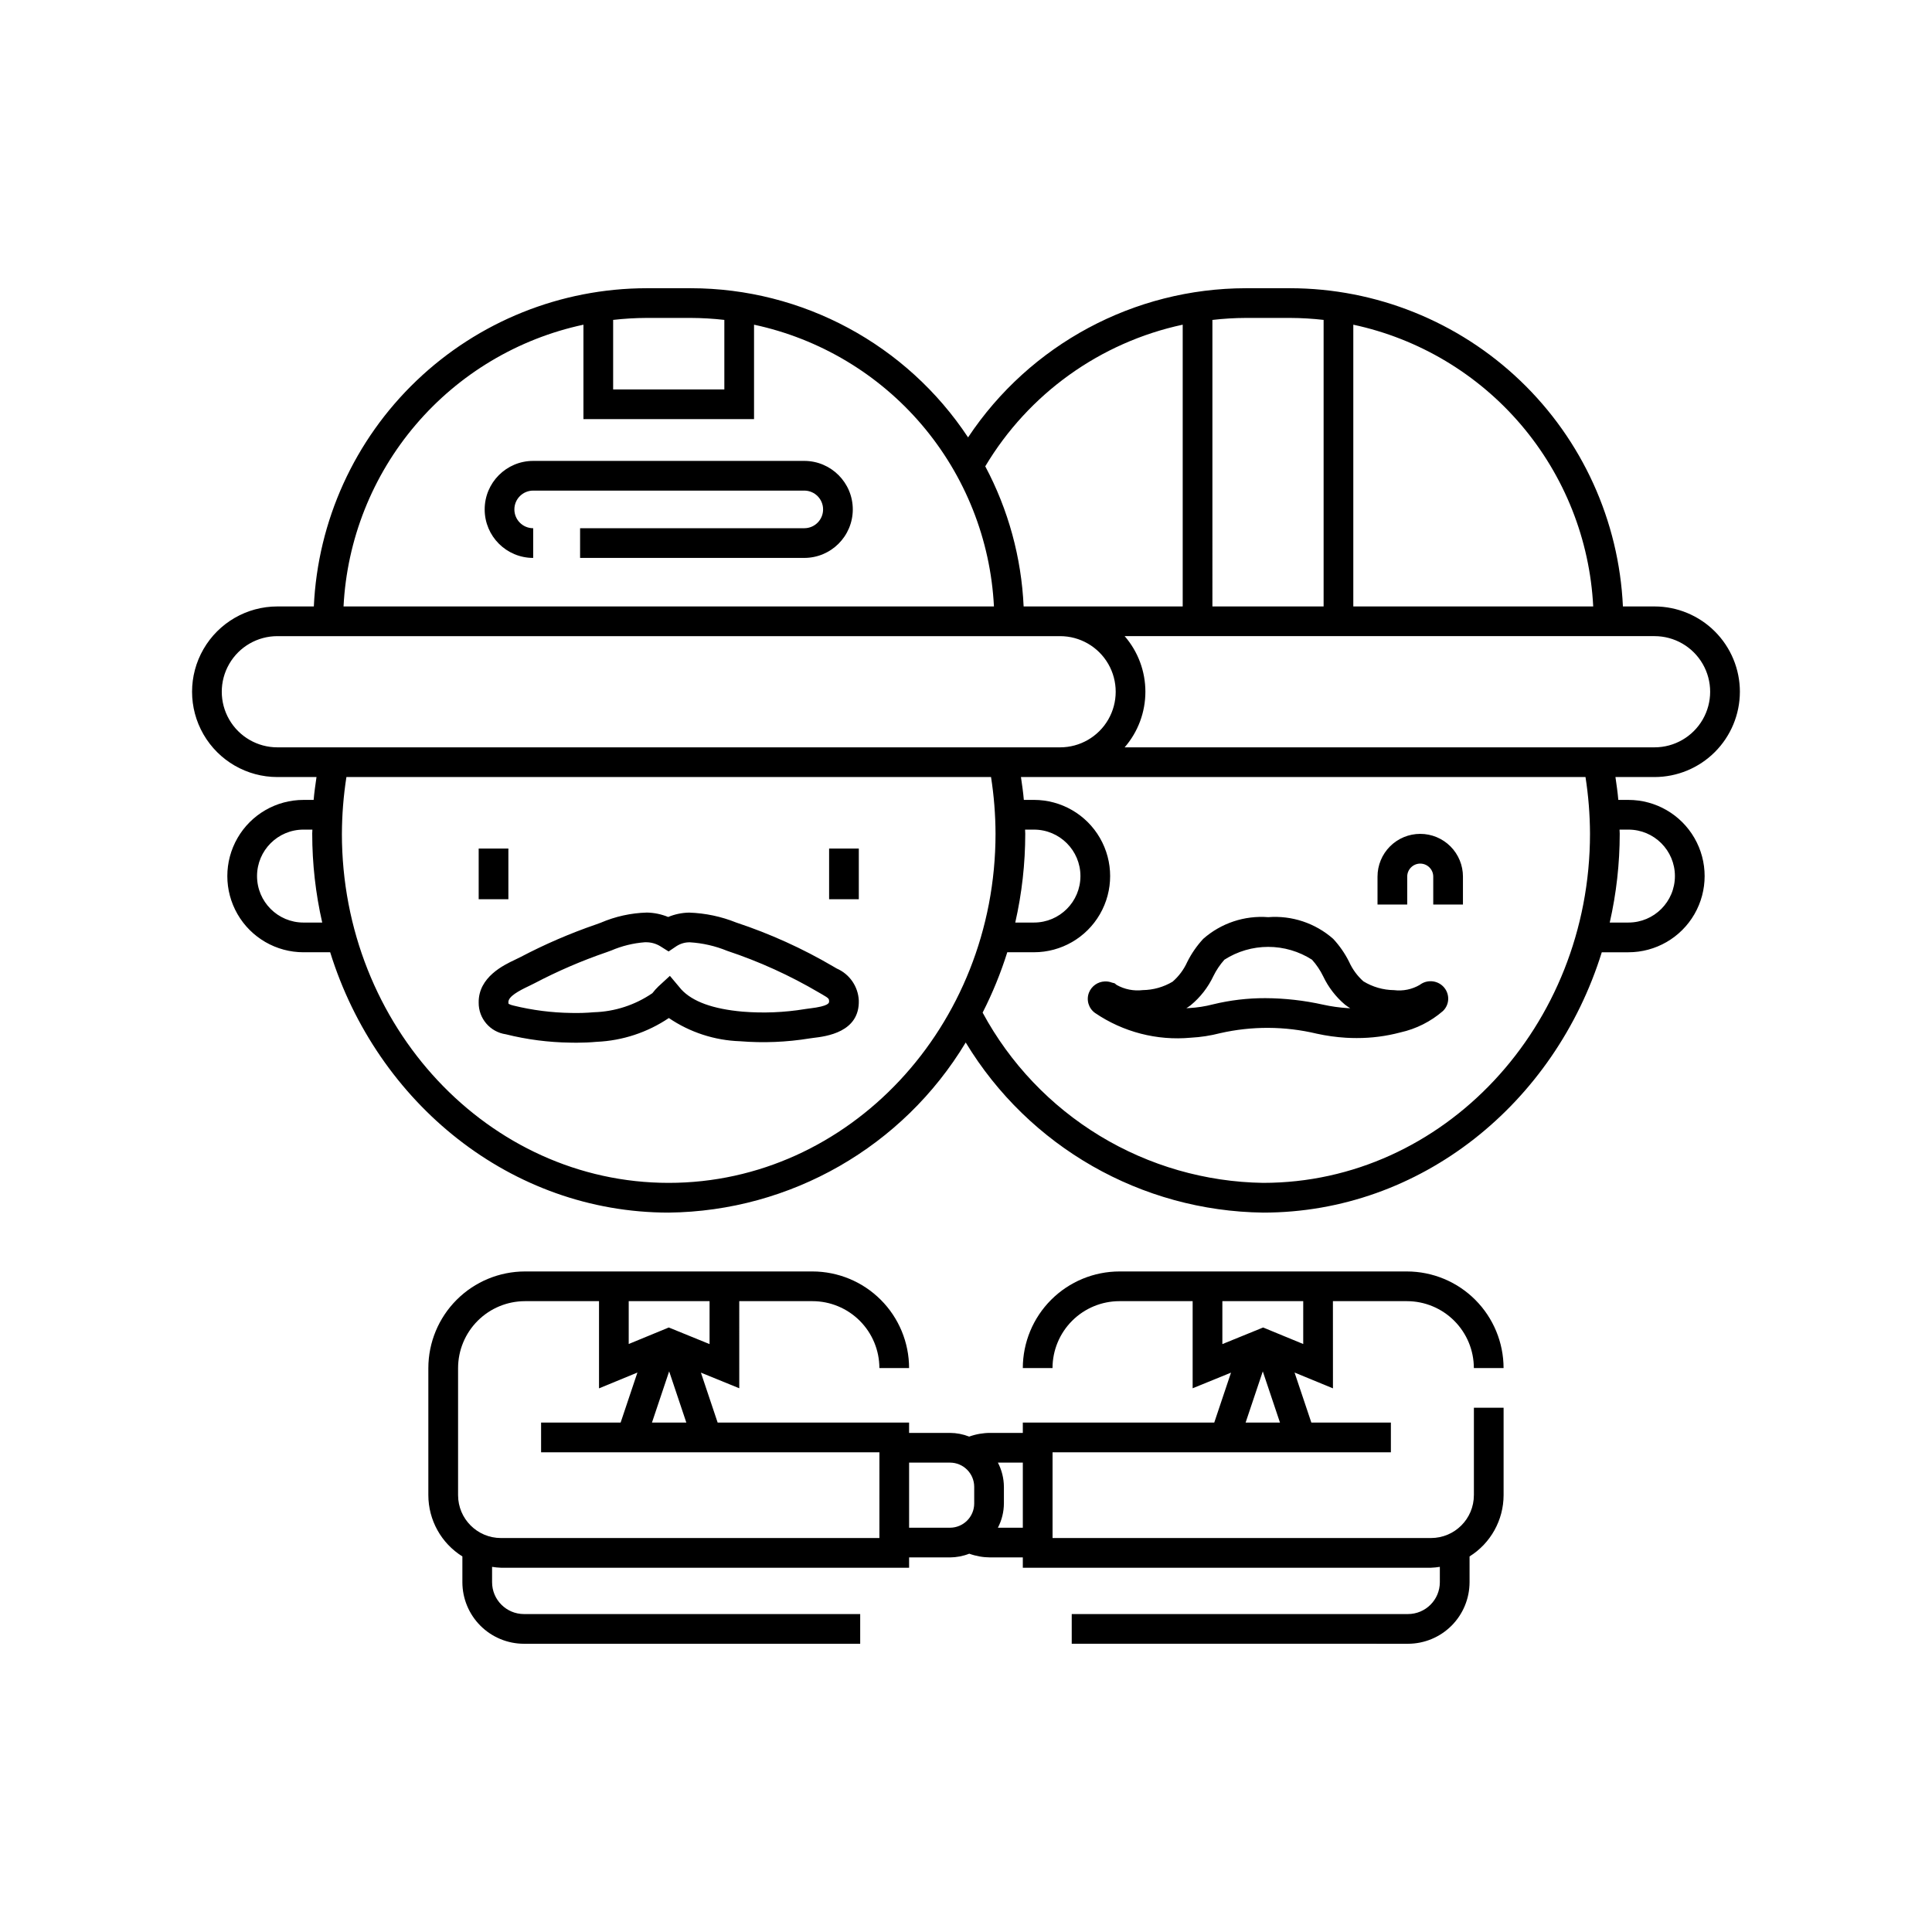 <?xml version="1.0" encoding="UTF-8"?>
<!-- Uploaded to: ICON Repo, www.svgrepo.com, Generator: ICON Repo Mixer Tools -->
<svg fill="#000000" width="800px" height="800px" version="1.1" viewBox="144 144 512 512" xmlns="http://www.w3.org/2000/svg">
 <path d="m605.09 327.32c-0.008-5.992-2.391-11.738-6.629-15.977-4.238-4.238-9.984-6.621-15.977-6.629h-8.395c-1.039-22.695-10.781-44.121-27.199-59.824s-38.254-24.48-60.973-24.508h-11.766c-29.598 0.043-57.219 14.879-73.602 39.531-16.305-24.656-43.883-39.504-73.445-39.531h-11.762c-22.719 0.027-44.555 8.805-60.973 24.508-16.422 15.703-26.16 37.129-27.199 59.824h-9.664c-8.078 0-15.539 4.309-19.578 11.305-4.039 6.992-4.039 15.609 0 22.605 4.039 6.992 11.5 11.301 19.578 11.301h10.371c-0.285 2.016-0.59 4.023-0.758 6.059h-2.691c-7.211 0-13.875 3.848-17.48 10.094-3.606 6.246-3.606 13.941 0 20.188 3.606 6.246 10.27 10.094 17.48 10.094h7.074c12.441 40.02 47.945 68.992 89.719 68.992 32.277-0.367 62.059-17.426 78.703-45.082 16.727 27.641 46.535 44.684 78.84 45.082 41.773 0 77.281-28.969 89.723-68.988h7.074l-0.004-0.004c7.211 0 13.875-3.848 17.484-10.094 3.606-6.246 3.606-13.941 0-20.188-3.609-6.246-10.273-10.094-17.484-10.094h-2.688c-0.168-2.035-0.477-4.047-0.758-6.059h10.371c5.992-0.008 11.738-2.391 15.977-6.629 4.238-4.238 6.621-9.984 6.629-15.977zm-102.45-97.273c17.34 3.711 32.973 13.039 44.469 26.543 11.492 13.5 18.211 30.418 19.109 48.125h-63.578zm-37.34-1.262c2.941-0.34 5.894-0.52 8.852-0.531h11.766c2.957 0.012 5.914 0.188 8.852 0.523v75.938h-29.469zm-7.871 1.258v74.672h-42.156c-0.59-12.98-4.062-25.664-10.168-37.133 11.473-19.234 30.426-32.836 52.324-37.539zm-150.94-1.266c2.941-0.336 5.894-0.512 8.855-0.523h11.762c2.957 0.012 5.914 0.188 8.852 0.523v18.426h-29.469zm-7.871 1.27v25.023l45.211 0.004v-25.027c17.34 3.711 32.973 13.039 44.469 26.539 11.492 13.504 18.211 30.422 19.109 48.129h-172.37 0.004c0.898-17.707 7.613-34.625 19.109-48.125 11.496-13.504 27.125-22.832 44.465-26.543zm-74.188 158.44c-6.801 0-12.312-5.516-12.312-12.316s5.512-12.316 12.312-12.316h2.356c-0.004 0.363-0.047 0.727-0.047 1.086l0.004 0.004c0 7.922 0.891 15.82 2.648 23.543zm-6.922-46.434c-5.266 0-10.129-2.809-12.762-7.367s-2.633-10.176 0-14.734c2.633-4.559 7.496-7.367 12.762-7.367h207.43c5.266 0 10.129 2.809 12.762 7.367 2.629 4.559 2.629 10.176 0 14.734-2.633 4.559-7.496 7.367-12.762 7.367zm103.71 115.42c-47.758 0-86.613-41.512-86.613-92.531h0.004c0.02-5.031 0.418-10.051 1.195-15.02h170.83c0.777 4.969 1.176 9.988 1.191 15.02 0 51.023-38.852 92.531-86.609 92.531zm94.438-93.617h2.359c6.801 0 12.312 5.512 12.312 12.312 0 6.805-5.512 12.316-12.312 12.316h-4.961c1.758-7.723 2.644-15.621 2.648-23.543 0-0.363-0.043-0.723-0.047-1.086zm63.105 93.617c-15.289-0.23-30.234-4.531-43.305-12.461-13.07-7.934-23.789-19.207-31.051-32.66 2.621-5.141 4.805-10.488 6.535-15.996h7.074c7.211 0 13.875-3.848 17.48-10.094 3.606-6.246 3.606-13.941 0-20.188-3.606-6.246-10.27-10.094-17.48-10.094h-2.688c-0.168-2.039-0.477-4.047-0.762-6.059h149.61c0.773 4.969 1.176 9.988 1.191 15.02 0 51.023-38.852 92.531-86.609 92.531zm94.484-92.531c0-0.363-0.043-0.727-0.047-1.086h2.356c6.801 0 12.316 5.512 12.316 12.312 0 6.805-5.516 12.316-12.316 12.316h-4.957c1.758-7.723 2.644-15.621 2.648-23.543zm-131.2-22.891c3.547-4.09 5.496-9.32 5.496-14.734 0-5.41-1.949-10.645-5.496-14.734h140.43c5.262 0 10.125 2.809 12.758 7.367 2.633 4.559 2.633 10.176 0 14.734-2.633 4.559-7.496 7.367-12.758 7.367zm55.191 146.77h19.621c4.699 0.004 9.207 1.875 12.531 5.199 3.324 3.324 5.195 7.832 5.199 12.535h7.875c-0.008-6.789-2.711-13.297-7.508-18.098-4.801-4.801-11.309-7.5-18.098-7.508h-76.195c-6.789 0.008-13.297 2.707-18.098 7.508-4.801 4.801-7.5 11.309-7.508 18.098h7.871c0.004-4.703 1.875-9.211 5.199-12.535 3.324-3.324 7.832-5.195 12.535-5.199h19.402v23.086l10.168-4.144-4.441 13.234-50.734 0.004v2.734h-8.625c-1.906 0-3.797 0.332-5.59 0.977-1.621-0.637-3.348-0.969-5.09-0.977h-10.832v-2.734h-50.734l-4.438-13.238 10.168 4.144-0.004-23.086h19.402c4.703 0.004 9.211 1.875 12.535 5.199 3.324 3.324 5.195 7.832 5.199 12.535h7.871c-0.008-6.789-2.707-13.297-7.508-18.098-4.801-4.801-11.309-7.5-18.098-7.508h-76.191c-6.789 0.008-13.297 2.707-18.098 7.508-4.801 4.801-7.5 11.309-7.508 18.098v33.684c0.012 6.602 3.418 12.734 9.02 16.23v6.828c0.004 4.328 1.723 8.473 4.781 11.535 3.062 3.059 7.211 4.777 11.535 4.785h89.109v-7.871l-89.109-0.004c-4.664-0.004-8.441-3.781-8.445-8.445v-4.066c0.773 0.125 1.555 0.207 2.336 0.234h108.18v-2.738h10.832v0.004c1.75-0.012 3.481-0.344 5.109-0.984 1.785 0.645 3.672 0.977 5.57 0.984h8.625v2.738l108.18-0.004c0.785-0.027 1.562-0.109 2.336-0.234v4.066c-0.004 4.664-3.781 8.441-8.445 8.445h-89.109v7.871l89.109 0.004c4.328-0.008 8.477-1.727 11.535-4.785 3.059-3.062 4.777-7.207 4.785-11.535v-6.828c5.598-3.496 9.004-9.629 9.02-16.23v-23.176h-7.871v23.176h-0.004c-0.004 6.269-5.086 11.348-11.355 11.355h-100.3v-22.723h89.66v-7.871h-21.078l-4.449-13.262 10.176 4.191zm-186.62 0h21.426v11.379l-10.805-4.402-10.621 4.375zm15.27 32.18-9.109-0.004 4.555-13.574zm51.164 30.598-100.3-0.004c-6.269-0.008-11.348-5.086-11.355-11.355v-33.684c0.004-4.703 1.875-9.211 5.199-12.535 3.324-3.324 7.832-5.195 12.535-5.199h19.617v23.109l10.176-4.195-4.449 13.262-21.078 0.004v7.871h89.66zm7.871-2.738v-17.254h10.832c3.547 0.004 6.418 2.875 6.422 6.422v4.41c-0.004 3.543-2.875 6.414-6.422 6.422zm30.137 0h-6.606c1.035-1.984 1.578-4.188 1.594-6.422v-4.41c-0.016-2.238-0.559-4.438-1.594-6.422h6.606zm59.039-27.859 4.555-13.574 4.555 13.574zm15.27-20.824-10.625-4.379-10.805 4.402v-11.379h21.43zm30.91-95.195-0.016 0.012c-2.059 1.207-4.461 1.703-6.828 1.402-2.871-0.031-5.68-0.84-8.129-2.34-1.609-1.438-2.898-3.199-3.781-5.168-1.105-2.219-2.523-4.262-4.211-6.078-4.727-4.168-10.941-6.246-17.227-5.754-6.281-0.488-12.496 1.586-17.223 5.754-1.691 1.832-3.121 3.894-4.234 6.125-0.898 2-2.223 3.781-3.879 5.219-2.394 1.43-5.125 2.199-7.914 2.234-2.394 0.289-4.816-0.191-6.918-1.371l-0.543-0.438-0.703-0.176v-0.004c-0.609-0.234-1.266-0.34-1.918-0.305-1.852 0.078-3.484 1.238-4.168 2.961-0.762 1.953-0.094 4.18 1.617 5.394 7.445 5.066 16.422 7.387 25.395 6.551 2.606-0.137 5.195-0.539 7.723-1.191 8.445-1.926 17.219-1.883 25.645 0.129 2.547 0.559 5.137 0.918 7.738 1.078 0.949 0.055 1.887 0.082 2.824 0.082 3.918 0.012 7.824-0.492 11.609-1.5 4.164-0.926 8.031-2.871 11.254-5.664 0.891-0.852 1.398-2.027 1.402-3.258 0.004-1.246-0.5-2.438-1.391-3.309-1.668-1.617-4.266-1.781-6.125-0.387zm-19.176 6.176c-2.168-0.141-4.328-0.441-6.453-0.91-5.027-1.121-10.16-1.703-15.312-1.727-4.688-0.016-9.355 0.539-13.906 1.648-2.062 0.535-4.176 0.863-6.305 0.977-0.246 0.016-0.492 0.027-0.734 0.039 0.395-0.238 0.773-0.5 1.141-0.777 2.562-2.109 4.621-4.754 6.035-7.754 0.77-1.566 1.75-3.023 2.914-4.324 3.465-2.223 7.496-3.402 11.609-3.398 4.117 0 8.145 1.18 11.609 3.402 1.188 1.324 2.184 2.809 2.961 4.406 1.367 2.883 3.336 5.438 5.769 7.496 0.445 0.348 0.914 0.668 1.398 0.957-0.238-0.012-0.484-0.023-0.727-0.035zm30.594-34.836v7.383h-7.871v-7.383c0.004-0.918-0.359-1.797-1.008-2.445-0.645-0.648-1.523-1.016-2.441-1.016-0.918 0-1.797 0.367-2.441 1.016-0.648 0.648-1.012 1.527-1.008 2.445v7.383h-7.871v-7.383c-0.008-3.004 1.184-5.891 3.309-8.02 2.121-2.125 5.004-3.32 8.012-3.32 3.004 0 5.887 1.195 8.012 3.32 2.125 2.129 3.312 5.016 3.309 8.02zm-252.97 5.981h-7.871v-13.434h7.871zm84.996-13.434h7.871v13.434h-7.871zm2.035 31.805-0.957-0.559c-8.137-4.773-16.758-8.676-25.711-11.641-3.961-1.594-8.172-2.481-12.438-2.625-1.918 0.027-3.809 0.422-5.578 1.16-1.793-0.738-3.711-1.137-5.648-1.172-4.203 0.117-8.344 1.027-12.203 2.684l-1.262 0.461c-6.859 2.359-13.527 5.238-19.949 8.609-0.348 0.184-0.789 0.395-1.562 0.766-2.894 1.367-9.684 4.574-9.594 11.332-0.051 4.211 3.031 7.809 7.199 8.406 5.586 1.395 11.312 2.137 17.07 2.211 0.543 0.016 1.086 0.023 1.629 0.023 1.793 0 3.59-0.078 5.363-0.238h0.012c6.832-0.301 13.449-2.481 19.121-6.305 5.582 3.793 12.121 5.926 18.867 6.152 6.16 0.496 12.355 0.246 18.457-0.75l0.961-0.133c3.367-0.402 12.312-1.477 12.055-9.949-0.188-3.691-2.445-6.957-5.832-8.434zm-7.199 10.57c-0.508 0.066-0.949 0.121-1.273 0.176v0.004c-5.449 0.891-10.988 1.117-16.492 0.672-7.894-0.703-13.238-2.66-16.227-5.867l-3.035-3.617-3.027 2.785h-0.004c-0.582 0.562-1.121 1.168-1.617 1.809-4.566 3.129-9.938 4.883-15.473 5.047-2.016 0.176-4.043 0.238-6.07 0.188-5.144-0.07-10.262-0.727-15.258-1.953-0.449-0.094-0.887-0.246-1.297-0.457-0.043-0.145-0.062-0.297-0.059-0.445-0.02-1.504 2.707-2.984 5.422-4.269 0.582-0.277 1.117-0.535 1.531-0.758 6.106-3.203 12.441-5.938 18.961-8.176l1.293-0.473v0.004c2.856-1.23 5.898-1.98 9-2.211 0.094 0 0.188 0 0.281 0.004 1.34-0.004 2.66 0.367 3.801 1.074l2.172 1.367 2.129-1.438v0.004c1.055-0.672 2.281-1.02 3.531-0.992 3.391 0.207 6.723 0.973 9.867 2.262 8.484 2.82 16.645 6.531 24.348 11.07l0.906 0.523c1.73 0.984 1.734 1.164 1.754 1.77 0.012 0.418 0.035 1.277-5.164 1.902zm11.445-132.25-0.004 0.004c-0.008 7.098-5.758 12.848-12.855 12.855h-59.414v-7.871h59.418-0.004c2.754 0 4.984-2.231 4.984-4.984 0-2.75-2.231-4.984-4.984-4.984h-71.844c-2.754 0-4.984 2.234-4.984 4.984 0 2.754 2.231 4.984 4.984 4.984v7.871c-7.102 0-12.855-5.754-12.855-12.855 0-7.098 5.754-12.855 12.855-12.855h71.844c7.098 0.008 12.848 5.762 12.855 12.855z"/>
</svg>